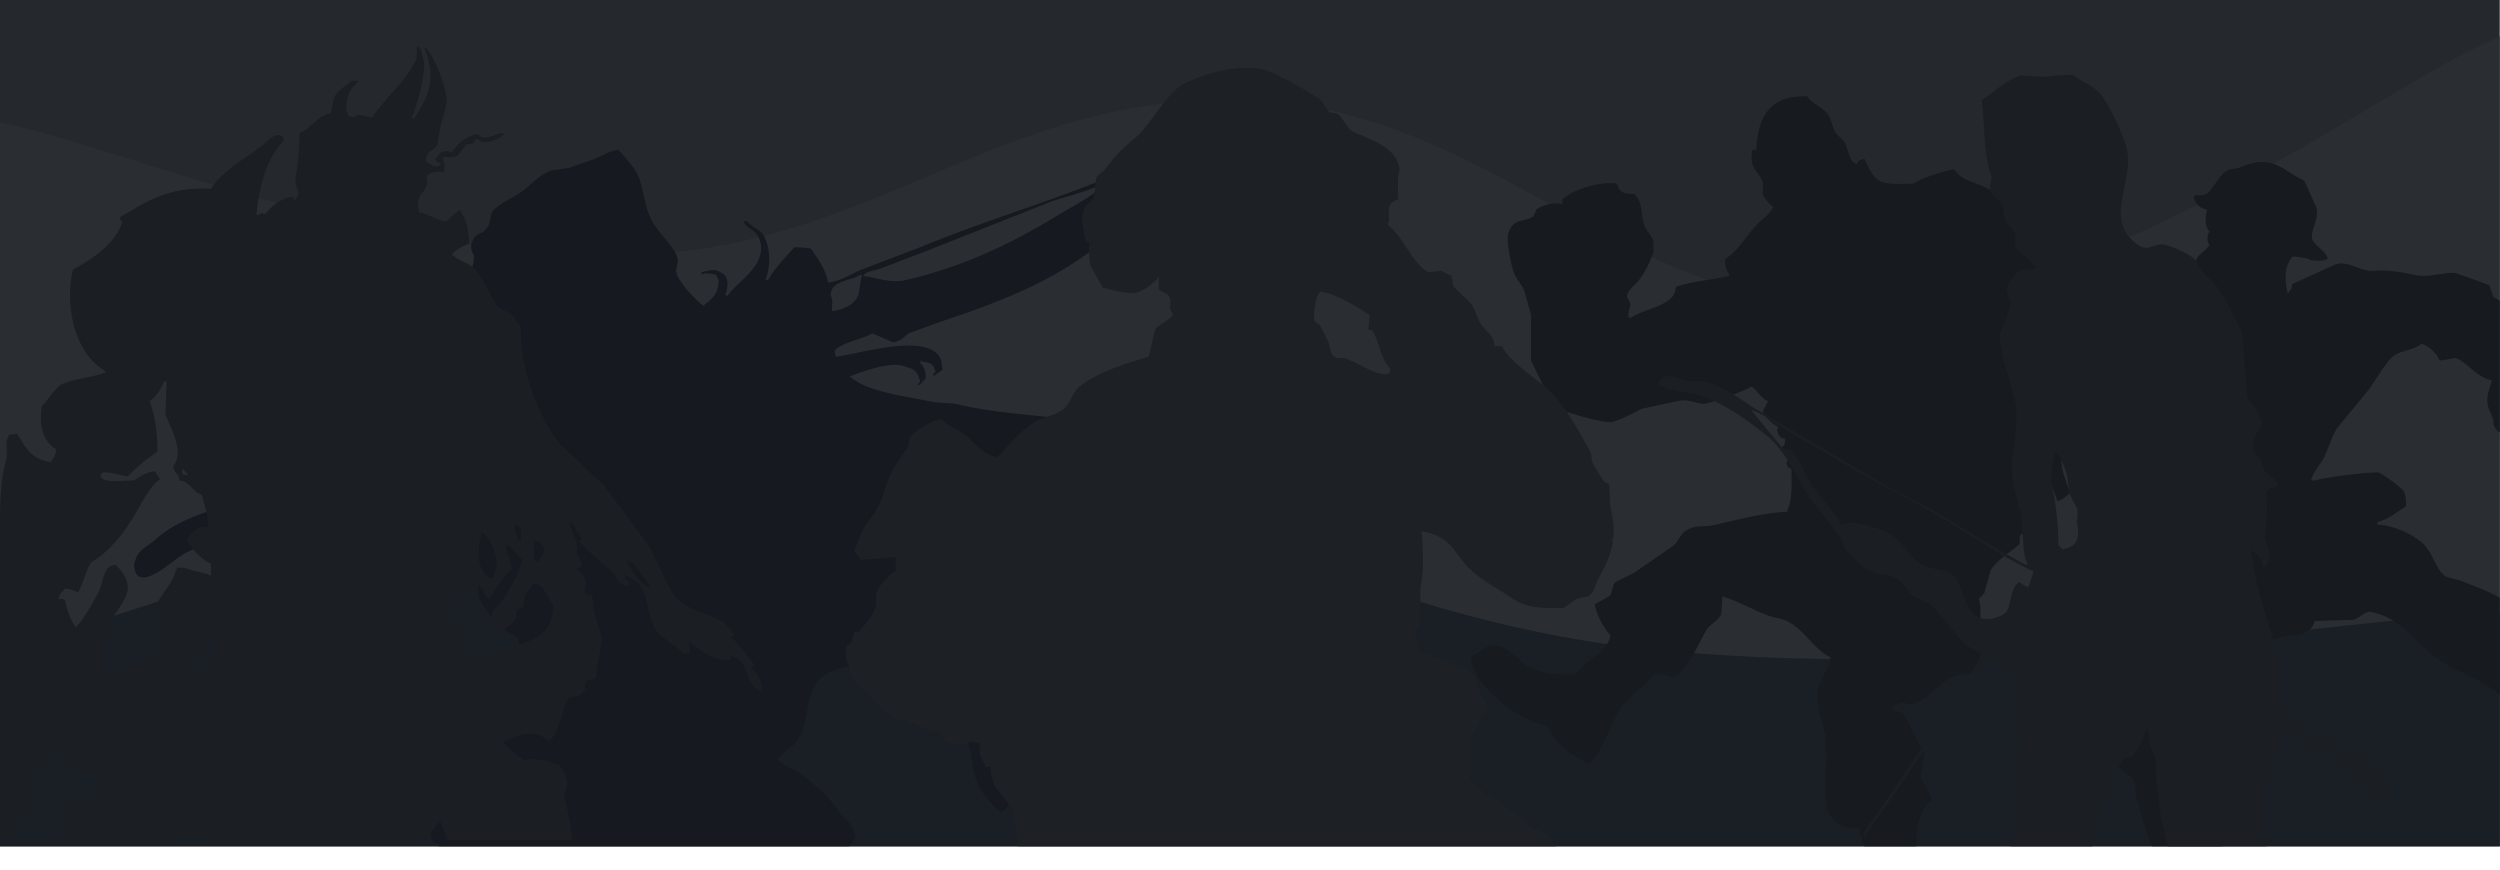 <svg xmlns="http://www.w3.org/2000/svg" viewBox="0 0 1920.2 668"><defs><clipPath id="a"><path fill="none" d="M0 0h1920v650H0z"/></clipPath></defs><path fill="#25292d" d="M0 0h1920v650H0z"/><path d="M0 94c96 20 288 105 480 102S768 69 960 77s288 167 480 157 384-165 480-206v622H0z" fill="#2a2e33"/><path d="M0 498c128-29 384-145 640-145s384 124 640 147 512-24 640-30v180H0z" fill="#191f24"/><g clip-path="url(#a)" fill-rule="evenodd"><path d="M1006 537c-9-20-32-46-49-59-8-6-27-16-30-26-11-17 5-47 0-67-4-18-10-32-24-41-43-27-113-20-170-34l-15-1c-19-4-52-8-64-19h-1v-1c5-2 33-13 43-7 6 1 9 4 10 9 1 2 1 2-1 4v1c3-1 3-3 6-5 0-6-1-9-4-12v-2h1v1c6 0 9 2 10 6 1 2 1 1-1 3v2l7-5-1-7c-8-23-63-5-81-3l-1-4c2-6 23-10 29-14l16 7c6-1 8-4 12-7l22-8c50-17 85-30 123-59 23-17 39-43 63-59 9-6 20-11 31-14 6-1 12 0 16-3h2c1-7-1-10-3-16-30-6-56 12-75 24-4 3-8 8-13 10-51 22-104 37-155 58l-47 18c-8 3-16 9-26 10-2-11-8-18-13-26a63 63 0 00-13-1c-7 8-15 16-20 25h-2c4-10 4-26-2-35-3-4-9-6-12-10h-3c2 5 9 7 11 11 11 21-16 35-23 46h-2c2-6 4-15-4-18-4-3-9-1-14 0v2l2-1a29 29 0 019 1 20 20 0 002 4c0 10-5 15-11 19v1c-5-2-19-18-21-24s2-8 0-14c-2-7-16-20-20-29-5-10-5-19-9-31-3-8-10-15-16-22-8 1-14 6-21 8l-17 6-14 2c-10 4-17 13-25 18-6 4-16 8-20 14-2 4-1 9-4 12-3 5-9 4-11 10-2 3-1 9 1 11 0 13-5 14-10 21-2 4-2 10-5 13 1 13 7 10 13 16l2 6 11 9v3c-7 0-10 3-13 7-14-3-14-10-22-18v-2c8 0 11 1 14 5h1l-1-3c-4-9-14-5-20-8l-11-13c-9-8-47-29-64-15h-2c7 5 21 1 29 3 11 3 16 11 24 16v1c-6-2-11-7-18-9-27-8-52 7-62 20-6 9-12 17-5 28h2a35 35 0 00-3-5c1-18 28-35 47-32 8 2 15-1 19 3 5 2 7 7 8 12h1v1c-9 4-18 6-25 11l-7 10 1 9c1 4 4 5 8 6-2 5-18 15-25 11-9 0-10-2-15-5 1-6 3-7 6-11h2v-1c-5 1-6 3-9 5a52 52 0 00-2 15 25 25 0 014 5c4 1 11 4 15 1h2c-1 4-5 10-4 14 3 11 11 27 21 30-3 7-24 11-32 14-10 5-22 11-33 14l-21 2c-24 7-48 14-64 28-6 6-14 8-17 17l-1 3c0 15 11 11 19 6 7-4 14-11 22-15 16-8 63-20 87-15 12 3 32-1 40 4h6c-10 16-32 32-22 61 2 5 6 7 9 10h3v-1c-14-7-10-31 0-41v-1h2c-5 12-5 28 5 35 3 3 8 3 11 5h1c-2-6-20-15-12-28 2-18 31-27 48-32 9-2 21-1 27-7h3c-7 12-22 33-15 54 3 8 9 16 13 23h2c-2-6-8-12-10-19-4-14 12-44 18-50v-2c3 5 0 15 2 20l5 6 1 13c6 13 17 25 30 31 3 11 4 24-1 33-23 9-48-22-69-27-15-4-24 10-33 14l-32 5c-8 4-13 11-20 16 0 18 4 15 11 25h5l3-8c2-4 7-6 10-10h6c6 7 12 13 16 21 4 9 5 18 10 25 5 8 16 9 22 16 15 0 19-17 26-26l10-9c8 0 16 1 22 4 9 5 14 16 27 17v3c-35 8-61 27-80 50 0 7 2 9 8 9l-2 1v1h315c2-1 3-5 5-7-1-11-9-13-13-20-7-11-20-22-31-30-5-3-11-5-15-9h-1c3-6 12-10 16-16 11-18 3-40 23-51 6-3 17-7 26-5 4 1 17 3 21 0 7 0 15 0 19 2-2 7-7 16-12 21 1 14 14 11 24 15 11 5 24 15 31 24l3 20c5 14 11 22 21 30 4-2 6-7 10-10 11-8 30-23 46-24 0 7-2 20 0 23v2a39 39 0 009 1c8-9 30-25 15-44 1-18 34-9 43-5 29 15 37 51 53 78h4l2-23c3-11 14-24 24-29 6-3 17-1 21-4 12-8 18-34 10-52zM677 206l34-13 96-38c14-5 34-9 45-17 1 4-6 7-10 9-9 7-19 12-29 18-34 21-73 40-117 50-12 3-23-2-33-3 2-4 9-4 14-6zM319 383c-16 3-41 4-57 0-6-1-16 2-21-1h-22v-1c10-4 31-14 41-15l1 3c3 9 43 20 56 11h3l-1 3zm-57-16c2-6 8-5 12-8l10 5c16 7 38 1 50-4v1h1c-14 16-53 16-73 6zm376-140c0-12 16-11 23-16h1l-2 11c0 11-12 16-21 17 0-4 1-9-1-12z" fill="#16191f"/><path d="M1919 332h1V231l-5-3-3-9-25-9c-8-2-21 4-33 1-9-2-22-4-31-3s-19-8-29-5l-33 15c-2 2 1 3-3 6v1h-1c-2-10-3-20 4-28 1 0 12 1 14 3 4 0 10 1 12-1h1c-2-7-9-9-12-15-2-6 6-17 3-25l-9-20-9-5c-13-9-22-13-39-6-4 2-9 1-13 4-5 4-8 11-13 16-2 2-6 2-10 2l-1 1c1 6 5 9 10 10-1 8-2 11 2 17-2 3-2 7 0 10-2 4-8 7-10 11-1 4 1 5-1 8-1 1-20-1-24-4-10 0-25 13-30 19-12-1-19-13-27-19-11-8-24-15-36-22l-3-9c-1-8-12-9-18-13-7-5-15-11-23-15-10-5-18-5-24-14-7 1-26 7-31 11-28 1-29 0-38-19-4 1-4 1-6 4-6-2-6-11-9-16-1-3-5-5-7-8-3-5-3-10-6-14-4-6-12-8-16-14-28-1-38 15-39 41h-3c-3 15 5 16 8 25v9c1 3 5 8 8 10-2 5-8 9-12 13-8 8-15 21-25 27 0 5 1 9 3 11v2c-13 3-28 4-40 8l-1 1c0 14-25 16-34 23h-2c-1-6 2-8 1-11 0-2-3-4-2-7 1-4 7-8 9-11 4-5 9-15 11-21v-9c-1-4-6-8-7-12-3-9-1-17-7-23v-1c-9 0-12-1-14-8-11-2-32 4-39 10-3 1-3 2-3 6-4-2-15 0-20 4l-2 5c-7 5-15 1-19 12-3 5 2 27 4 32s7 10 8 14l5 18v35l17 35c4 3 39 14 46 12s16-7 22-10l28-6c8-2 16 3 21 2 6-1 31-10 35-13 4 1 7 9 13 11l-4 8c1 4 9 11 12 12l-1 2c1 5 2 6 6 7 0 4 0 5-3 7 1 4 3 5 6 6 0 3 0 3-2 5 1 4 1 4 4 5 0 7 1 25-3 31v2c-19 1-38 6-55 10-7 2-16 0-22 4-5 2-7 10-12 13l-29 20-14 7c-3 2-2 8-5 11l-11 6c1 8 7 19 12 24-3 15-20 19-27 30-9 0-22 1-28-3-13-1-23-22-37-19-6 1-9 6-15 8 0 22 38 51 58 53 7 15 18 23 33 30 11-12 15-30 25-45 7-9 18-15 24-24 5 0 11 0 14 2 11 0 22-30 28-38 3-3 8-6 10-10l1-14c12 4 23 10 33 14 7 3 15 3 20 7 11 7 18 20 30 26-1 9-7 15-9 22-4 13 3 28 5 37 1 5-1 11 1 14-1 31-7 59 25 58l4 14h40c0-15 2-29 12-35-2-7-7-13-9-19l3-17-16-31-9-3v-2c4-2 8-5 13-2 15-1 23-18 36-22 5-2 13 0 15-3l5-14-1-37-1-5 4-4 5-18c5-8 14-13 21-19 3-2 0-5 2-8 1-2 4 0 6-1l5-6c0-7-3-12-5-18h1v-1c4 2 5 10 6 14 4 0 8-1 10-3l3-1c0-6-1-13-4-16l1-5 1-1 4 11v1c4-1 7-4 10-6l-5-15c-3-11-2-29-8-38v-2c16-4 42-15 52-24h2c0 9 2 21 1 28l-5 18-2 30-6 18 8 8c0 3-4 7-5 8-3 7-31 11-38 20-12 16-26 31-36 50-2 5 0 16-3 21 0 10 2 11 6 16 3 4 5 11 9 13 3 2 6 1 10 2 5 1 14 5 20 4 9-2 27-13 30-20h2c0 9 0 20-5 25 1 6 4 5 5 8 1 4-2 13-1 19l6 14v6c2 5 10 7 12 11s1 9 2 14c4 13 7 26 12 37h54l-13-51c-2-6-8-12-11-18-2-5-2-9-6-12v-13c2-3 7-4 8-7l2-19 8-19c14-4 30-8 43-14 4-2 8-6 12-7 8-3 16-1 22-5 3-1 5-5 6-8l30-1c4-1 9-7 13-6 25 5 34 24 51 36 14 10 35 16 47 27h1v-74c-9-5-20-9-30-13l-11-3c-7-4-10-16-15-22-5-8-25-18-38-18v-2c9-2 15-8 22-12 0-5 0-9-2-12s-16-13-19-14c-5-1-45 4-48 6h-4c2-6 5-10 8-14 5-8 7-18 12-26l23-28c5-6 15-24 21-28s15-4 21-9a25 25 0 0114 13l12-2c9 3 16 15 28 17-1 5-5 12-3 20 1 4 5 10 4 13 1 4 2 4 4 7zm-297 167c-4 14-36 38-54 26-4-2-10-11-12-16l2-27 4-5 12-24 15-14 7-8c7-4 17-3 23-8h1v18h3c5 14 4 46-1 58z" fill="#171a1f"/><path d="M1237 390l-1-18-4-2-8-13c-2-3-1-8-3-11-9-16-18-33-30-45-9-9-33-24-37-35h-6c-1-9-5-10-9-15s-5-11-8-16-13-12-15-16l-1-7-8-4-10 1c-11-5-21-30-31-36l1-4c-1-11 0-13 7-16 0-6-1-18 1-22-1-18-23-24-36-30-5-3-7-10-11-13-2-2-5-1-7-2-3-3-5-9-9-11-11-7-25-15-37-20-19-8-52 2-65 9-13 6-26 31-37 41-10 8-17 15-25 26-2 2-5 3-6 6l-2 15c-1 3-6 5-7 8-4 7 0 19 1 25a17 17 0 014 2 8 8 0 011 1h-1v-1h-2c1 4 0 13 2 18l9 16c21 5 27 8 42-7v-1h1v9c1 2 7 3 8 6 3 6-2 8 3 13-2 5-9 7-13 11-2 3-4 17-6 22-16 5-38 11-53 23-5 4-7 13-12 17-6 5-15 6-22 10-11 7-20 18-29 27-13-2-17-12-26-18-6-4-12-6-17-11-6 0-22 10-24 14-2 3 0 5-2 8-5 7-11 15-14 23-4 9-5 17-10 25l-8 11c-4 6-5 13-9 19 1 4 3 4 5 8l27-2v10c-5 4-13 11-15 18v10l-4 8-9 11c-1 1-3-1-4 1-3 5 2 6-6 10 0 5-1 11 2 14 0 13 6 14 13 21 8 8 15 17 24 22h6l21 9h5c2 1 3 5 5 7 3 2 15 5 19 1a25 25 0 018 1c-2 9 1 10 4 18h4c0 16 8 20 15 30 4 6 5 22 6 31h413c-2-9-15-12-21-16-2-2-3-6-5-7h-4l-2-4h-4l-5-7-10-4c-5-3-10-10-15-13 2-12 0-21 0-35h3c2-6 5-14 10-17 0-8-3-9-5-14-2-4-2-10-4-13-6-9-33-15-43-20-1-7-3-12-2-17l3-4v-28c3-14 2-28 1-43 21 4 23 13 34 26 8 9 19 15 30 22 10 7 17 11 35 11h10l10-7 9-2c5-3 5-9 8-14 9-16 15-31 9-54zm-170-103c-8 3-25-9-32-11-4-2-7 0-10-2-4-3-3-8-5-12l-6-12-4-3c-2-4 1-18 2-20l2-3c11 1 29 12 38 18l-1 11 3 1c6 9 6 22 14 29l-1 4zm171 126l1 2h-1z" fill="#1d2126"/><path d="M1791 568l-16-6c-8-5-15-12-25-16 0-15 3-30-1-44-7-25-17-52-20-79 5 1 9 8 9 13 8-4 4-15 2-21-1-6 1-14 1-18 0-5 1-14-1-17 1-6 5-4 9-7h1c-2-6-8-7-11-12l-3-9-5-5c-2-3 2-17 6-20 0-11-8-14-11-23l-4-48c-3-8-13-27-18-34-3-5-9-9-13-14-2-3-4-9-8-11a74 74 0 00-20-9c-9-2-12 6-21 0-28-20-1-49-9-76-3-10-15-37-22-42-5-5-12-7-18-12-1-1-17 0-23 1l-18-1c-14 5-19 12-30 19 3 23 1 37 7 57 2 5-2 8 0 13 2 4 7 7 9 10l2 12c2 4 7 7 8 11v10l16 15c-2 3-8 1-12 3-3 1-9 8-10 12-2 7 4 9 2 16l-8 21c0 16 9 38 12 52 2 9 0 32-2 39-3 16 3 35 6 46 2 7 1 33 5 38v2c-6-2-49-28-64-37-19-12-39-20-58-32l-83-49c-15-8-34-26-53-23-7 1-16-8-23-2-3 2 0 1-2 4 4 5 27 7 33 9 19 7 34 18 48 29 15 11 23 30 33 46 7 12 18 22 25 33l4 9c5 6 13 15 20 18s15 2 21 6c5 3 7 9 11 12 5 4 11 5 16 9l24 29 13 7c-1 7-86 132-91 138l1 3c7-10 88-127 92-137 11 1 19 14 29 19 0 12-7 25-6 35 1 3 5 6 5 8 1 3-3 37-4 53-1 7-6 43-5 45v2h58c5-3 8-31 10-38 3-9 15-42 20-47l6-2c5-4 10-14 11-20h2l1 11 5 12v12l4 33c3 12 7 26 8 39h74l-1-16c-2-10-1-53 3-64 1-3 6-6 7-9 1-1-1-11-1-14 12 0 18 5 25 9 22 11 34 18 48 37 3 4 9 5 12 10h4c-2-28-29-41-48-53zm-233-117a21 21 0 01-7-4c-7 4-6 17-10 23-2 3-15 8-21 4-10-2-12-22-18-30-4-7-20-6-27-11-9-6-13-16-22-22s-32-12-39-8c-6-11-15-20-22-30-6-9-9-19-16-27-2-2-4 0-7-2l-24-29c8 2 15 8 21 12l45 26c28 17 58 31 86 48 21 13 43 28 65 38l-4 12zm26-29a9 9 0 00-3-3c0-17-2-33-5-47-1-6 0-18 2-22v-2h3l5 12c3 7 2 13 4 20l5 10c2 5-1 11 1 15 1 12-3 15-12 17zm-158 230h1l-1-2zM585 531c0-9-3-14-8-18 1-3 1 0 2-2 1-1-14-19-18-22l3-1v-1c-3-3-6-8-10-10-13-7-29-9-37-21s-12-27-21-40l-32-43-34-32c-16-21-30-53-30-90-3-3-5-8-8-10s-7-3-10-6c-6-9-10-20-17-28-4-5-12-6-17-11h-1c2-4 9-7 13-9 1-6-2-20-6-24v-2c-3 1-8 6-11 9-9-1-12-5-21-7-3-15 4-13 6-22 1-4-2-4 1-7 3-2 7-2 12-2 1-5 0-7-1-11 4-1 8 1 12-2l6-8 6-1 1-3c3-1 4 2 5 2 6 1 13-2 16-5h1v-1h-1v-1c-7 1-14 7-19 1-9 1-16 8-20 14l-3-1c-7 0-6 3-10 6 2 3 1 3 5 3-3 6-8 1-12-1 1-10 6-7 9-13l2-12c1-5 6-20 5-24-1-9-9-31-15-37v-1h-2c10 24 2 39-8 54h-2c3-6 14-40 8-49 0-4-1-4-3-7-2 3 0 9-2 12-8 16-23 28-33 43-6 0-10-4-14 0a14 14 0 01-4-1l-2-4c0-12 3-17 9-22v-1h-5c-5 5-12 7-14 15l-2 10c-11 2-15 12-24 15a208 208 0 01-3 35c-1 8 5 9 0 16-1 3-1-1-2-2-9 1-16 7-21 13-3 1-2-2-5 1h-2c2-22 8-44 21-57-1-4 0-3-3-4-4-2-10 5-14 8-13 10-30 19-39 33-32-2-50 10-70 22 1 3 0 2 2 3-5 17-23 29-38 37-7 31 3 66 25 78v1c-9 4-27 5-35 10-4 3-10 12-14 16-2 15 1 27 11 33 0 5-2 7-4 10-16-3-19-11-26-22l-6 1c-4 6 0 14-3 22-5 18-4 47-4 71v218h9c1-13 9-14 11-20l3-14c0-2-2-3-1-7 4-10 13-20 16-29a19 19 0 014 2c5 2 10 13 12 18h21c0 6-1 13-4 17-2 4-13 2-17 4-5 7-2 21-8 27v2h91c2-1 3-4 8-3 17 5 44 3 65 3h120c1-5 2-12 5-16l2-1 7 17h95c0-12-4-25-6-35l2-4c2-8-2-13-5-18-7-3-23-8-32-2-8 0-11-9-13-15 9-6 26-12 36-2 8-2 11-27 16-33 3-2 5 0 8-2a21 21 0 005-5h-1c1-5 1-5 3-7h2v1a15 15 0 014-3c0-8 5-28 4-31-2-8-7-18-7-32-4 0-4-1-6-2l1-6c0-6-3-9-7-11l4-4c0-5-3-5-4-8v-9l-5-13v-2h2c2 4 4 9 7 11-1 2 1 1-2 2 3 6 20 19 25 24 3 2 4 7 6 9l5 2h2c0-4-1-4-3-6v-2c21 7 14 27 24 42 5 7 16 12 21 18a16 16 0 005-1l-1-5v-3c11 6 14 14 32 14v-3c15 2 11 22 22 26v1zM140 360l4 4v1a14 14 0 01-4-1zm2 76h-6l-3 8c-3 6-10 14-13 21l2 30-4 2c-2 3-3 9-4 13-11-1-19 6-32 6 0-4-2-5-4-7s4-12 5-15l1-14c7-17 25-26 5-46-10 0-9 12-13 20-3 6-12 22-17 27v1c-4-3-8-15-9-21h-1v-1h-4c1-5 3-5 5-8a39 39 0 0110 3c4-7 6-17 10-23l6-4c8-6 17-16 22-24 8-11 15-29 25-36l-4-6c-5 0-12 4-16 7-6 0-22 2-25-2l-1-2 2-2c3-1 14 2 19 3a135 135 0 0123-19c0-15-2-28-6-39 5-3 9-10 11-15h2l-1 25c4 11 15 29 6 40 1 6 4 5 5 11 8 1 10 9 17 11 2 8 5 16 5 25-5 0-8 0-11 3-2 1-4 3-5 6h-1c3 7 12 16 19 19v9c-4-2-17-4-20-6zm13 82l-6-2c1-12 10-22 15-31h3c5 13-7 23-12 33zm255-103c4 1 5 2 7 4l1 2c0 6-2 5-4 10h-2l-2-1v-15zm-15-12a26 26 0 015 2v10h-2c-1-4-3-6-3-12zm-25 6c6 2 16 23 9 33v2c-5 0-7-3-9-7-4-7-2-22 0-28zm3 97h-10c-7-4-12-32-18-37 2-6 8-12 14-14l3-1 2-5v-1c7 2 7 7 10 11l2 1c4-7 11-18 17-22 0-5-1-10-4-13v-6h2l10 11c-1 10-16 35-23 40 0 5-1 14 1 17l2 1c5-5 12-7 15-13l1-6c1-2 5-2 5-3l1-8c2-4 5-6 6-10 10 1 11 11 16 17-1 34-32 26-52 41zm126-55c-10-4-13-12-18-21 9 3 12 14 18 19zm-49 78a25 25 0 014-5v-1a64 64 0 00-4 6z" fill="#1b1f24"/></g></svg>